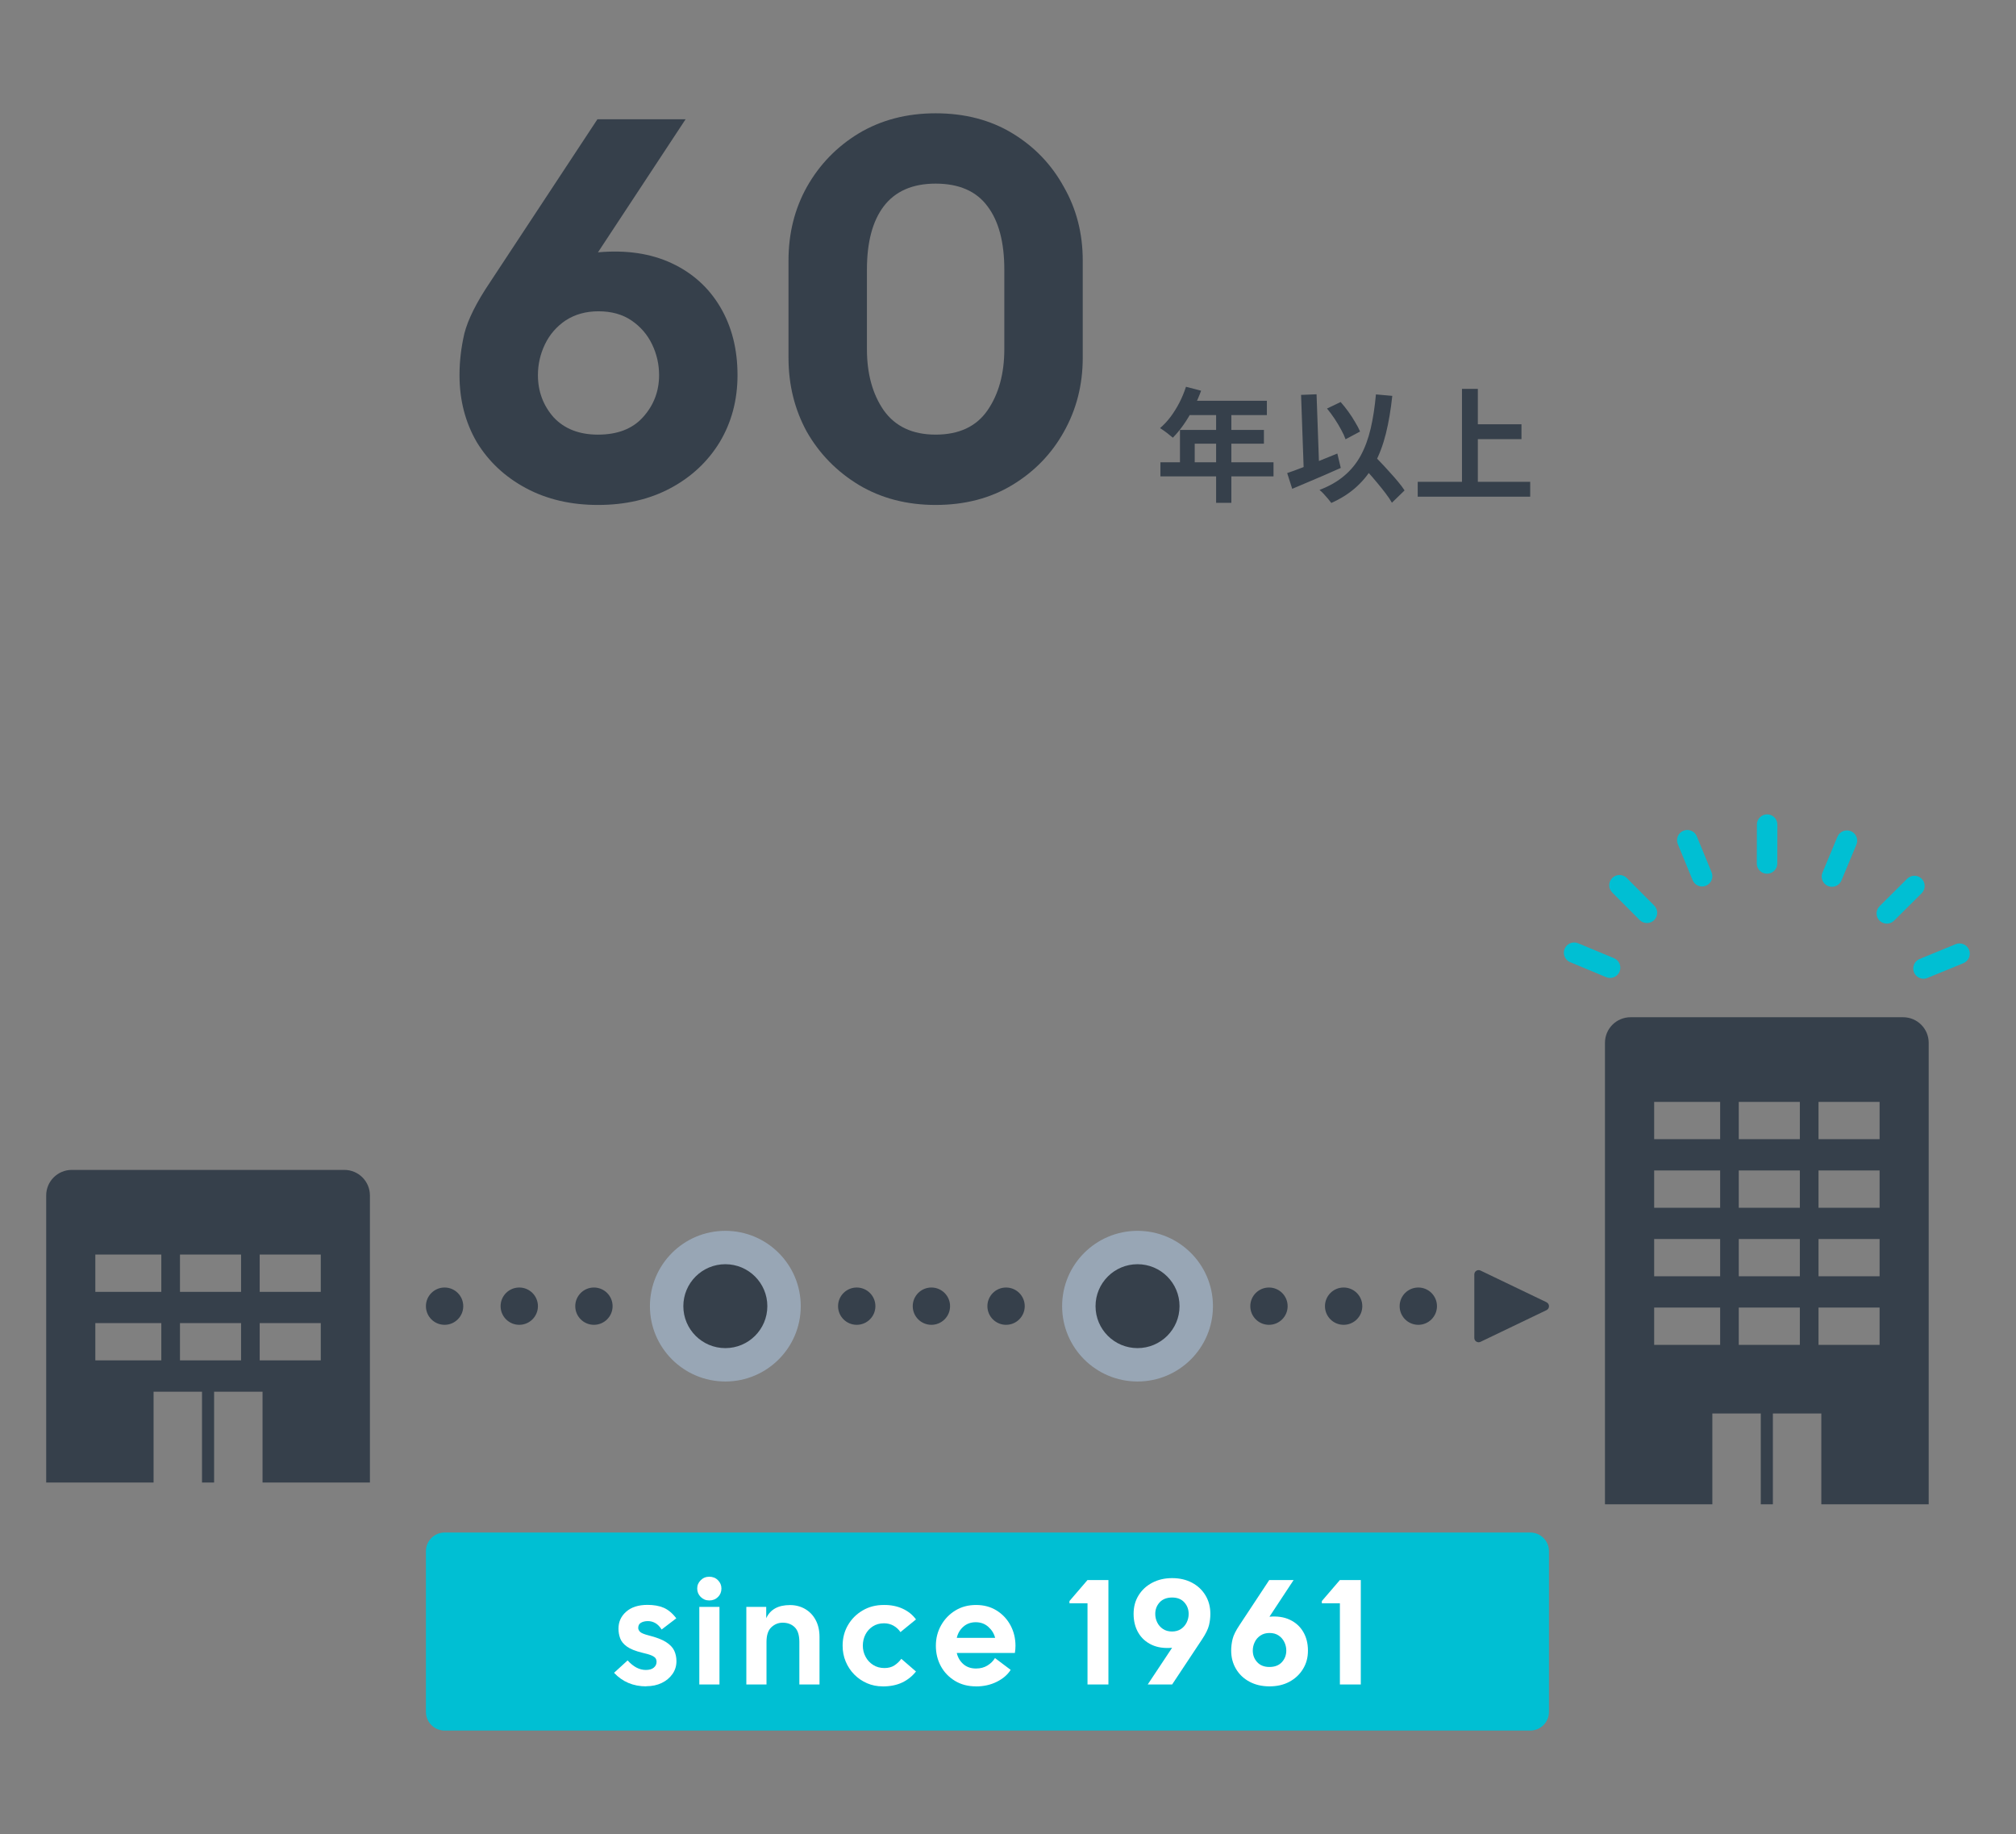 <svg width="432" height="393" viewBox="0 0 432 393" fill="none" xmlns="http://www.w3.org/2000/svg">
<rect x="0" y="0" width="432" height="393" fill="#808080" stroke="none"/>
<path d="M200.49 108.189C194.309 108.189 188.823 106.759 184.032 103.9C179.319 101.041 175.61 97.255 172.906 92.542C170.278 87.751 168.965 82.458 168.965 76.663V55.801C168.965 50.006 170.278 44.752 172.906 40.038C175.61 35.248 179.319 31.423 184.032 28.564C188.823 25.705 194.309 24.275 200.49 24.275C206.749 24.275 212.235 25.705 216.948 28.564C221.662 31.423 225.332 35.248 227.959 40.038C230.664 44.752 232.016 50.006 232.016 55.801V76.663C232.016 82.458 230.664 87.751 227.959 92.542C225.332 97.255 221.662 101.041 216.948 103.9C212.235 106.759 206.749 108.189 200.49 108.189ZM200.49 93.121C205.513 93.121 209.222 91.383 211.617 87.906C214.012 84.429 215.21 80.063 215.21 74.809V57.771C215.21 51.899 214.012 47.379 211.617 44.211C209.222 40.965 205.513 39.343 200.49 39.343C195.545 39.343 191.836 40.965 189.364 44.211C186.968 47.379 185.771 51.899 185.771 57.771V74.809C185.771 80.063 186.968 84.429 189.364 87.906C191.836 91.383 195.545 93.121 200.49 93.121Z" fill="#36404B"/>
<path d="M128.136 108.19C122.341 108.19 117.202 106.993 112.721 104.597C108.239 102.202 104.724 98.918 102.174 94.746C99.701 90.496 98.465 85.705 98.465 80.374C98.465 77.437 98.813 74.463 99.508 71.449C100.281 68.436 102.096 64.804 104.955 60.554L128.02 25.552H146.912L128.136 54.064C134.163 53.523 139.417 54.296 143.899 56.382C148.38 58.468 151.857 61.597 154.33 65.77C156.802 69.942 158.039 74.81 158.039 80.374C158.039 85.705 156.764 90.496 154.214 94.746C151.664 98.918 148.148 102.202 143.667 104.597C139.185 106.993 134.008 108.19 128.136 108.19ZM128.136 93.123C132.308 93.123 135.515 91.887 137.756 89.414C140.074 86.864 141.233 83.851 141.233 80.374C141.233 78.056 140.731 75.853 139.726 73.767C138.722 71.681 137.254 69.981 135.322 68.668C133.39 67.354 131.033 66.697 128.252 66.697C125.547 66.697 123.191 67.354 121.182 68.668C119.25 69.981 117.782 71.681 116.777 73.767C115.773 75.853 115.271 78.056 115.271 80.374C115.271 83.851 116.391 86.864 118.632 89.414C120.95 91.887 124.118 93.123 128.136 93.123Z" fill="#36404B"/>
<path d="M315.071 90.904H326.029V94.091H315.071V90.904ZM303.797 103.232H327.899V106.419H303.797V103.232ZM313.28 83.317H316.678V104.996H313.28V83.317Z" fill="#36404B"/>
<path d="M284.359 87.532L287.283 86.136C287.845 86.768 288.398 87.462 288.942 88.217C289.487 88.972 289.97 89.719 290.391 90.456C290.83 91.176 291.181 91.843 291.445 92.458L288.336 94.118C288.126 93.52 287.81 92.836 287.388 92.063C286.967 91.273 286.493 90.482 285.966 89.692C285.439 88.902 284.903 88.182 284.359 87.532ZM275.824 101.361C276.72 101.063 277.756 100.685 278.933 100.229C280.127 99.772 281.373 99.281 282.673 98.754C283.99 98.227 285.29 97.7 286.572 97.173L287.309 100.255C286.133 100.782 284.938 101.309 283.727 101.836C282.515 102.362 281.321 102.872 280.144 103.363C278.985 103.855 277.905 104.312 276.904 104.733L275.824 101.361ZM291.26 99.017L293.684 96.778C294.281 97.41 294.922 98.086 295.607 98.806C296.309 99.526 296.994 100.264 297.661 101.019C298.346 101.757 298.978 102.477 299.558 103.179C300.137 103.864 300.612 104.496 300.98 105.076L298.267 107.71C297.933 107.113 297.486 106.445 296.924 105.708C296.379 104.988 295.782 104.241 295.133 103.469C294.5 102.696 293.842 101.932 293.157 101.177C292.49 100.404 291.857 99.684 291.26 99.017ZM294.843 84.503L298.346 84.819C298.03 87.804 297.573 90.5 296.976 92.906C296.379 95.294 295.58 97.428 294.579 99.307C293.578 101.168 292.314 102.801 290.786 104.206C289.276 105.611 287.441 106.797 285.281 107.762C285.123 107.534 284.894 107.244 284.596 106.893C284.297 106.542 283.981 106.182 283.648 105.813C283.314 105.462 283.015 105.181 282.752 104.97C284.859 104.162 286.624 103.153 288.047 101.941C289.487 100.729 290.663 99.289 291.576 97.621C292.49 95.935 293.201 94.012 293.71 91.852C294.219 89.675 294.597 87.225 294.843 84.503ZM278.801 84.608L282.12 84.477L282.726 101.599L279.407 101.73L278.801 84.608Z" fill="#36404B"/>
<path d="M254.14 82.87L257.38 83.713C256.906 85.013 256.344 86.286 255.694 87.533C255.062 88.779 254.368 89.938 253.613 91.01C252.876 92.063 252.112 92.985 251.322 93.775C251.111 93.6 250.839 93.38 250.505 93.117C250.171 92.836 249.829 92.573 249.478 92.327C249.144 92.081 248.845 91.879 248.582 91.721C249.39 91.036 250.145 90.228 250.847 89.297C251.55 88.349 252.182 87.331 252.744 86.242C253.306 85.135 253.771 84.012 254.14 82.87ZM254.72 85.873H271.473V88.929H253.192L254.72 85.873ZM252.849 92.116H270.841V95.066H256.01V100.598H252.849V92.116ZM248.661 99.044H272.895V102.073H248.661V99.044ZM260.594 87.454H263.86V107.736H260.594V87.454Z" fill="#36404B"/>
<g clip-path="url(#clip0_2743_19785)">
<path d="M73.788 250.66H15.378C12.358 250.66 9.898 253.107 9.898 256.133V317.638H32.908V298.182H43.288V317.638H45.878V298.182H56.258V317.638H79.268V256.133C79.268 253.117 76.818 250.66 73.788 250.66ZM34.568 291.47H20.428V283.48H34.568V291.47ZM34.568 276.788H20.428V268.798H34.568V276.788ZM51.658 291.47H38.568V283.48H51.658V291.47ZM51.658 276.788H38.568V268.798H51.658V276.788ZM68.738 291.47H55.648V283.48H68.738V291.47ZM68.738 276.788H55.648V268.798H68.738V276.788Z" fill="#36404B"/>
<path d="M407.822 217.95H349.402C346.382 217.95 343.922 220.397 343.922 223.424V322.303H366.932V302.847H377.312V322.303H379.902V302.847H390.282V322.303H413.292V223.424C413.292 220.407 410.842 217.95 407.812 217.95H407.822ZM368.602 288.144H354.462V280.154H368.602V288.144ZM368.602 273.452H354.462V265.462H368.602V273.452ZM368.602 258.77H354.462V250.78H368.602V258.77ZM368.602 244.078H354.462V236.088H368.602V244.078ZM385.682 288.144H372.592V280.154H385.682V288.144ZM385.682 273.452H372.592V265.462H385.682V273.452ZM385.682 258.77H372.592V250.78H385.682V258.77ZM385.682 244.078H372.592V236.088H385.682V244.078ZM402.772 288.144H389.682V280.154H402.772V288.144ZM402.772 273.452H389.682V265.462H402.772V273.452ZM402.772 258.77H389.682V250.78H402.772V258.77ZM402.772 244.078H389.682V236.088H402.772V244.078Z" fill="#36404B"/>
<path d="M127.27 283.851C129.479 283.851 131.27 282.062 131.27 279.855C131.27 277.649 129.479 275.86 127.27 275.86C125.06 275.86 123.27 277.649 123.27 279.855C123.27 282.062 125.06 283.851 127.27 283.851Z" fill="#36404B"/>
<path d="M183.586 283.851C185.795 283.851 187.586 282.062 187.586 279.855C187.586 277.649 185.795 275.86 183.586 275.86C181.377 275.86 179.586 277.649 179.586 279.855C179.586 282.062 181.377 283.851 183.586 283.851Z" fill="#36404B"/>
<path d="M199.586 283.851C201.795 283.851 203.586 282.062 203.586 279.855C203.586 277.649 201.795 275.86 199.586 275.86C197.377 275.86 195.586 277.649 195.586 279.855C195.586 282.062 197.377 283.851 199.586 283.851Z" fill="#36404B"/>
<path d="M215.586 283.851C217.795 283.851 219.586 282.062 219.586 279.855C219.586 277.649 217.795 275.86 215.586 275.86C213.377 275.86 211.586 277.649 211.586 279.855C211.586 282.062 213.377 283.851 215.586 283.851Z" fill="#36404B"/>
<path d="M271.922 283.851C274.131 283.851 275.922 282.062 275.922 279.855C275.922 277.649 274.131 275.86 271.922 275.86C269.713 275.86 267.922 277.649 267.922 279.855C267.922 282.062 269.713 283.851 271.922 283.851Z" fill="#36404B"/>
<path d="M287.922 283.851C290.131 283.851 291.922 282.062 291.922 279.855C291.922 277.649 290.131 275.86 287.922 275.86C285.713 275.86 283.922 277.649 283.922 279.855C283.922 282.062 285.713 283.851 287.922 283.851Z" fill="#36404B"/>
<path d="M95.269 283.851C97.479 283.851 99.269 282.062 99.269 279.855C99.269 277.649 97.479 275.86 95.269 275.86C93.06 275.86 91.269 277.649 91.269 279.855C91.269 282.062 93.06 283.851 95.269 283.851Z" fill="#36404B"/>
<path d="M111.27 283.851C113.479 283.851 115.27 282.062 115.27 279.855C115.27 277.649 113.479 275.86 111.27 275.86C109.06 275.86 107.27 277.649 107.27 279.855C107.27 282.062 109.06 283.851 111.27 283.851Z" fill="#36404B"/>
<path d="M303.922 283.851C306.131 283.851 307.922 282.062 307.922 279.855C307.922 277.649 306.131 275.86 303.922 275.86C301.713 275.86 299.922 277.649 299.922 279.855C299.922 282.062 301.713 283.851 303.922 283.851Z" fill="#36404B"/>
<path d="M155.43 295.995C164.354 295.995 171.59 288.769 171.59 279.855C171.59 270.941 164.354 263.715 155.43 263.715C146.505 263.715 139.27 270.941 139.27 279.855C139.27 288.769 146.505 295.995 155.43 295.995Z" fill="#98A6B5"/>
<path d="M155.43 288.844C160.4 288.844 164.43 284.82 164.43 279.855C164.43 274.891 160.4 270.866 155.43 270.866C150.459 270.866 146.43 274.891 146.43 279.855C146.43 284.82 150.459 288.844 155.43 288.844Z" fill="#36404B"/>
<path d="M243.758 295.995C252.683 295.995 259.918 288.769 259.918 279.855C259.918 270.941 252.683 263.715 243.758 263.715C234.833 263.715 227.598 270.941 227.598 279.855C227.598 288.769 234.833 295.995 243.758 295.995Z" fill="#98A6B5"/>
<path d="M243.758 288.844C248.728 288.844 252.758 284.82 252.758 279.855C252.758 274.891 248.728 270.866 243.758 270.866C238.787 270.866 234.758 274.891 234.758 279.855C234.758 284.82 238.787 288.844 243.758 288.844Z" fill="#36404B"/>
<path d="M331.402 279.016L317.252 272.224C316.632 271.925 315.922 272.374 315.922 273.063V286.657C315.922 287.346 316.642 287.795 317.252 287.496L331.402 280.704C332.102 280.364 332.102 279.366 331.402 279.026V279.016Z" fill="#36404B"/>
<path d="M391.242 189.565C391.382 189.675 391.542 189.765 391.712 189.835C392.832 190.304 394.122 189.775 394.592 188.656L397.802 180.966C398.272 179.847 397.742 178.559 396.622 178.089C395.502 177.62 394.212 178.149 393.742 179.268L390.532 186.958C390.132 187.907 390.452 188.976 391.242 189.565Z" fill="#00BFD3"/>
<path d="M335.996 205.885C336.136 205.995 336.296 206.085 336.466 206.155L344.166 209.361C345.286 209.83 346.576 209.301 347.046 208.182C347.516 207.064 346.986 205.775 345.866 205.306L338.166 202.1C337.046 201.63 335.756 202.16 335.286 203.278C334.886 204.227 335.206 205.296 335.996 205.885Z" fill="#00BFD3"/>
<path d="M363.421 189.495C364.021 189.945 364.831 190.074 365.571 189.765C366.691 189.305 367.231 188.017 366.771 186.898L363.601 179.188C363.141 178.069 361.851 177.53 360.731 177.989C359.611 178.449 359.071 179.737 359.531 180.856L362.701 188.566C362.861 188.946 363.111 189.265 363.421 189.495Z" fill="#00BFD3"/>
<path d="M410.865 209.261C411.465 209.711 412.275 209.841 413.015 209.531L420.735 206.365C421.855 205.905 422.395 204.617 421.935 203.498C421.475 202.38 420.185 201.84 419.065 202.3L411.345 205.466C410.225 205.925 409.685 207.214 410.145 208.332C410.305 208.712 410.555 209.032 410.865 209.261Z" fill="#00BFD3"/>
<path d="M403.016 197.465C403.876 198.104 405.096 198.034 405.876 197.255L411.786 191.382C412.646 190.523 412.646 189.135 411.786 188.276C410.926 187.417 409.536 187.417 408.676 188.276L402.766 194.159C401.906 195.018 401.906 196.406 402.766 197.265C402.846 197.345 402.926 197.415 403.016 197.475V197.465Z" fill="#00BFD3"/>
<path d="M351.611 197.336C352.471 197.975 353.691 197.905 354.471 197.126C355.331 196.267 355.331 194.879 354.471 194.02L348.591 188.117C347.731 187.258 346.341 187.258 345.481 188.117C344.621 188.976 344.621 190.364 345.481 191.223L351.361 197.126C351.441 197.206 351.521 197.276 351.611 197.336Z" fill="#00BFD3"/>
<path d="M377.337 186.768C377.697 187.038 378.157 187.198 378.647 187.198C379.857 187.198 380.847 186.219 380.847 185.011L380.867 176.681C380.867 175.472 379.887 174.483 378.677 174.483C377.467 174.483 376.477 175.462 376.477 176.671L376.457 185.001C376.457 185.72 376.807 186.369 377.347 186.768H377.337Z" fill="#00BFD3"/>
<path d="M327.92 328.355H95.269C93.06 328.355 91.269 330.144 91.269 332.351V366.789C91.269 368.995 93.06 370.784 95.269 370.784H327.92C330.129 370.784 331.92 368.995 331.92 366.789V332.351C331.92 330.144 330.129 328.355 327.92 328.355Z" fill="#00BFD3"/>
<path d="M138.492 361.315C135.702 361.315 133.392 360.346 131.582 358.409L134.492 355.752C135.712 357.12 137.012 357.799 138.392 357.799C139.142 357.799 139.712 357.63 140.102 357.3C140.492 356.97 140.692 356.561 140.692 356.072C140.692 355.772 140.622 355.522 140.482 355.302C140.342 355.093 140.052 354.883 139.622 354.693C139.182 354.503 138.532 354.314 137.652 354.114C136.162 353.754 135.052 353.305 134.322 352.776C133.592 352.246 133.112 351.647 132.882 350.988C132.642 350.329 132.532 349.649 132.532 348.94C132.532 347.492 133.082 346.283 134.182 345.315C135.282 344.346 136.802 343.856 138.742 343.856C140.082 343.856 141.242 344.056 142.202 344.466C143.162 344.875 144.072 345.624 144.922 346.733L141.782 349.13C141.372 348.491 140.922 348.031 140.422 347.752C139.922 347.472 139.392 347.332 138.842 347.332C138.242 347.332 137.752 347.452 137.352 347.682C136.952 347.911 136.762 348.291 136.762 348.8C136.762 349.08 136.892 349.35 137.142 349.619C137.402 349.889 138.022 350.149 139.002 350.398C140.622 350.808 141.862 351.277 142.712 351.817C143.562 352.356 144.152 352.975 144.472 353.654C144.792 354.334 144.952 355.093 144.952 355.922C144.952 356.94 144.672 357.859 144.102 358.668C143.532 359.477 142.772 360.117 141.802 360.586C140.832 361.055 139.722 361.285 138.492 361.285V361.315Z" fill="white"/>
<path d="M151.992 342.908C151.262 342.908 150.652 342.658 150.152 342.159C149.652 341.66 149.402 341.06 149.402 340.351C149.402 339.642 149.652 339.083 150.152 338.573C150.652 338.074 151.262 337.824 151.992 337.824C152.722 337.824 153.362 338.074 153.852 338.573C154.342 339.073 154.592 339.662 154.592 340.351C154.592 341.08 154.342 341.68 153.852 342.169C153.362 342.658 152.742 342.908 151.992 342.908ZM149.852 360.906V344.286H154.172V360.906H149.852Z" fill="white"/>
<path d="M159.93 360.906V344.286H164.19V346.713C165.06 344.835 166.76 343.896 169.28 343.896C170.47 343.896 171.55 344.176 172.51 344.725C173.47 345.285 174.23 346.064 174.78 347.093C175.33 348.111 175.61 349.33 175.61 350.738V360.906H171.29V351.797C171.29 350.349 170.96 349.3 170.3 348.651C169.64 348.001 168.77 347.672 167.71 347.672C166.79 347.672 165.99 348.001 165.29 348.651C164.6 349.3 164.25 350.349 164.25 351.797V360.906H159.93Z" fill="white"/>
<path d="M189.142 361.316C187.952 361.316 186.832 361.096 185.802 360.647C184.762 360.197 183.853 359.578 183.062 358.779C182.272 357.98 181.662 357.051 181.222 356.002C180.782 354.953 180.562 353.815 180.562 352.596C180.562 350.978 180.942 349.51 181.702 348.202C182.462 346.893 183.502 345.845 184.842 345.056C186.172 344.267 187.682 343.877 189.372 343.877C190.882 343.857 192.242 344.127 193.432 344.676C194.622 345.225 195.572 345.994 196.282 346.973L192.952 349.69C192.572 349.111 192.072 348.661 191.462 348.312C190.852 347.972 190.172 347.802 189.432 347.802C188.512 347.802 187.712 348.022 187.032 348.461C186.352 348.901 185.822 349.48 185.452 350.199C185.082 350.918 184.892 351.727 184.892 352.596C184.892 353.465 185.092 354.244 185.482 354.973C185.872 355.713 186.422 356.292 187.112 356.731C187.802 357.171 188.612 357.391 189.532 357.391C190.362 357.391 191.072 357.201 191.642 356.831C192.222 356.462 192.722 355.982 193.142 355.413L196.282 358.13C195.492 359.128 194.522 359.917 193.352 360.477C192.192 361.036 190.782 361.326 189.142 361.326V361.316Z" fill="white"/>
<path d="M209.143 361.316C207.433 361.316 205.933 360.926 204.633 360.137C203.333 359.348 202.323 358.299 201.613 356.991C200.903 355.683 200.543 354.224 200.543 352.626C200.543 351.028 200.913 349.56 201.663 348.232C202.413 346.903 203.433 345.845 204.723 345.056C206.013 344.266 207.493 343.877 209.153 343.877C210.813 343.877 212.283 344.266 213.553 345.056C214.823 345.845 215.813 346.903 216.533 348.232C217.243 349.56 217.603 351.028 217.603 352.626C217.603 352.866 217.593 353.106 217.573 353.365C217.553 353.625 217.523 353.885 217.473 354.164H205.023C205.253 355.143 205.733 355.942 206.443 356.561C207.153 357.181 208.063 357.49 209.143 357.49C210.083 357.49 210.893 357.281 211.593 356.851C212.283 356.422 212.823 355.892 213.213 355.253L216.573 357.78C215.913 358.819 214.923 359.678 213.593 360.337C212.273 360.996 210.783 361.326 209.143 361.326V361.316ZM209.083 347.572C208.063 347.572 207.183 347.882 206.463 348.501C205.743 349.121 205.253 349.93 205.023 350.928H213.243C213.013 350.009 212.523 349.22 211.783 348.561C211.043 347.902 210.143 347.572 209.083 347.572Z" fill="white"/>
<path d="M233.038 360.906V343.517H229.168V343.038L233.038 338.533H237.518V360.906H233.038Z" fill="white"/>
<path d="M245.944 360.906L251.164 353.046C249.474 353.196 248.014 352.986 246.784 352.407C245.554 351.827 244.594 350.968 243.924 349.82C243.254 348.671 242.914 347.323 242.914 345.795C242.914 344.267 243.264 342.978 243.974 341.829C244.674 340.681 245.654 339.772 246.904 339.113C248.154 338.454 249.574 338.124 251.174 338.124C252.774 338.124 254.214 338.454 255.444 339.113C256.674 339.772 257.634 340.681 258.324 341.829C259.014 342.978 259.364 344.296 259.364 345.795C259.364 346.604 259.264 347.423 259.064 348.242C258.864 349.061 258.364 350.069 257.574 351.258L251.174 360.906H245.954H245.944ZM251.124 349.56C251.894 349.56 252.544 349.38 253.074 349.021C253.604 348.661 254.014 348.192 254.294 347.612C254.574 347.033 254.714 346.434 254.714 345.795C254.714 344.836 254.404 344.007 253.784 343.318C253.164 342.629 252.294 342.279 251.164 342.279C250.034 342.279 249.124 342.629 248.494 343.318C247.864 344.007 247.554 344.836 247.554 345.795C247.554 346.434 247.694 347.043 247.974 347.612C248.254 348.192 248.664 348.651 249.204 349.021C249.744 349.38 250.394 349.56 251.144 349.56H251.124Z" fill="white"/>
<path d="M272.024 361.315C270.424 361.315 269.004 360.986 267.764 360.327C266.524 359.667 265.564 358.759 264.864 357.59C264.174 356.431 263.824 355.113 263.824 353.645C263.824 352.836 263.924 352.017 264.124 351.188C264.324 350.359 264.824 349.36 265.614 348.181L271.984 338.533H277.204L272.024 346.394C273.684 346.244 275.134 346.454 276.374 347.033C277.614 347.612 278.574 348.471 279.254 349.62C279.934 350.768 280.274 352.117 280.274 353.645C280.274 355.173 279.924 356.431 279.214 357.59C278.514 358.749 277.544 359.657 276.304 360.327C275.064 360.996 273.634 361.315 272.014 361.315H272.024ZM272.024 357.16C273.174 357.16 274.064 356.811 274.694 356.122C275.324 355.433 275.634 354.604 275.634 353.645C275.634 353.006 275.494 352.396 275.214 351.827C274.934 351.248 274.534 350.788 273.994 350.419C273.464 350.059 272.814 349.879 272.044 349.879C271.274 349.879 270.654 350.059 270.104 350.419C269.564 350.778 269.144 351.248 268.874 351.827C268.594 352.406 268.454 353.006 268.454 353.645C268.454 354.604 268.764 355.433 269.394 356.122C270.024 356.811 270.894 357.16 272.004 357.16H272.024Z" fill="white"/>
<path d="M287.12 360.906V343.517H283.25V343.038L287.12 338.533H291.6V360.906H287.12Z" fill="white"/>
</g>
<defs>
<clipPath id="clip0_2743_19785">
<rect width="432" height="239.707" fill="white" transform="translate(0 152.78)"/>
</clipPath>
</defs>
</svg>
